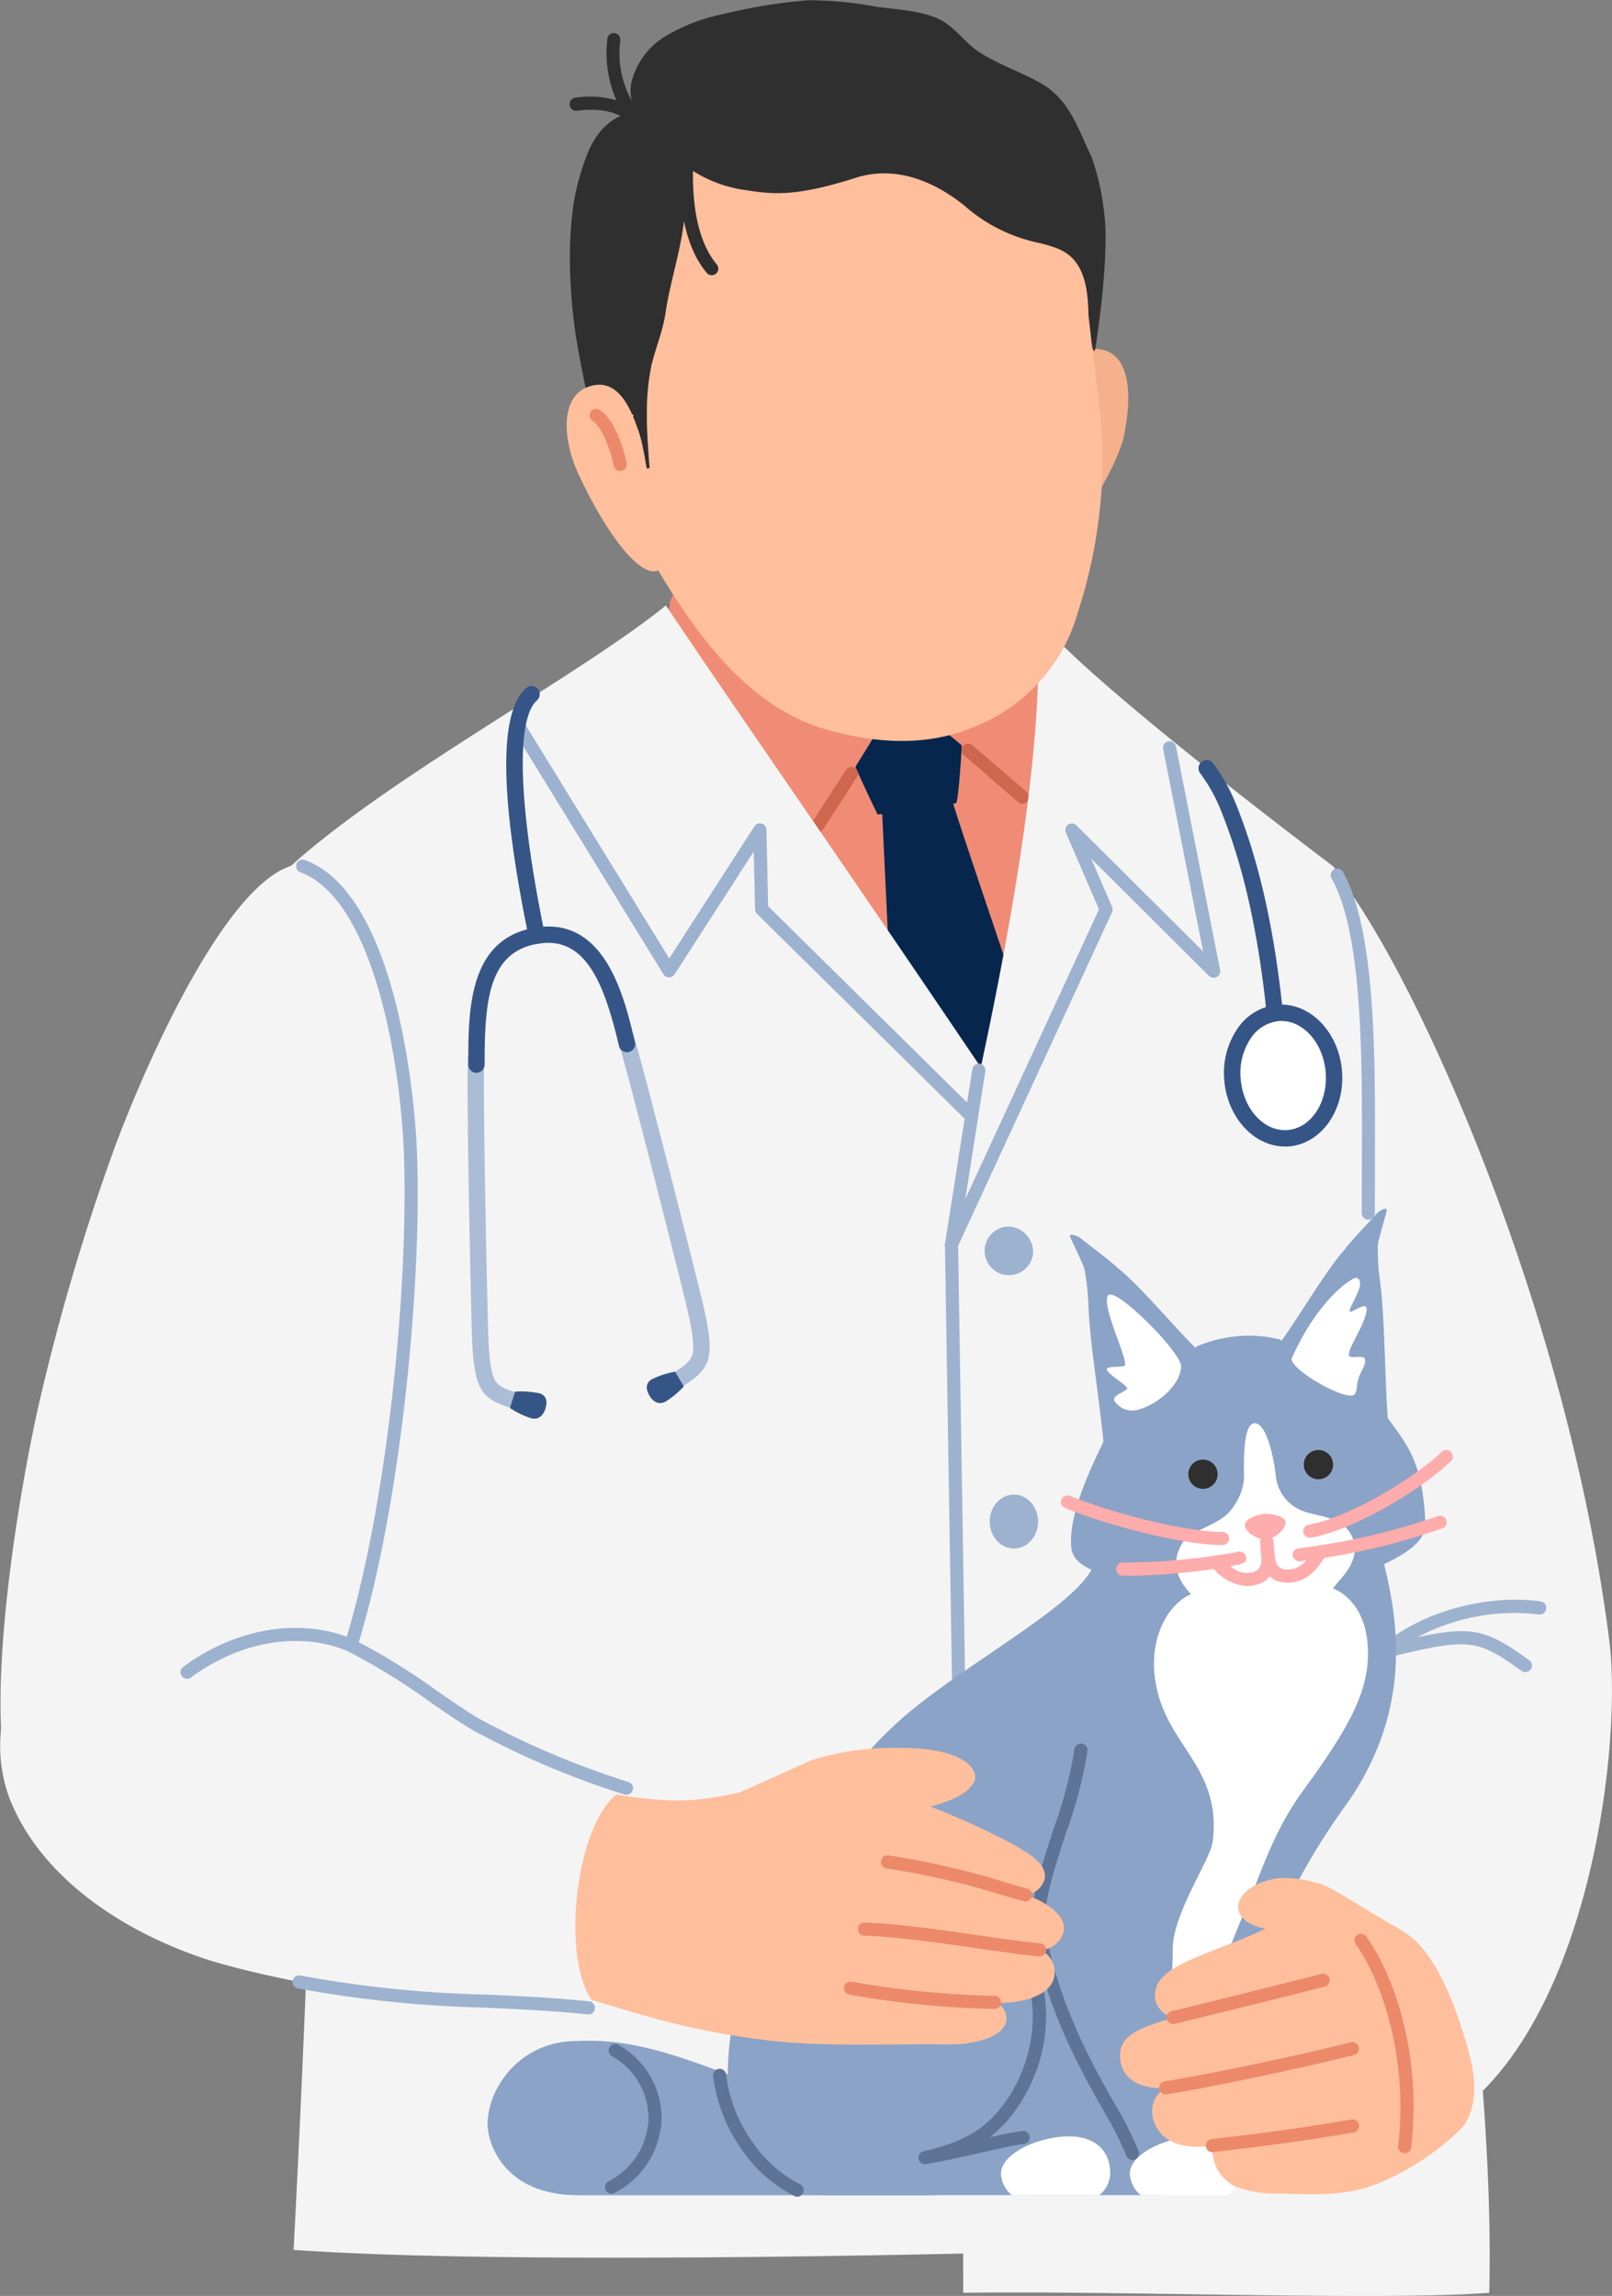 <svg xmlns="http://www.w3.org/2000/svg" width="177.617" height="252.987" viewBox="0 0 177.617 252.987">
  <rect x="0" y="0" width="177.617" height="252.987" fill="#808080" stroke="none"/>
  <g id="グループ_2485" data-name="グループ 2485" transform="translate(0 0)">
    <path id="パス_313" data-name="パス 313" d="M257.362,112.617c-3.153-.245-2.02,9.838-7.514,11.089-9.441,2.147-14.724,4.243-20.328-3.415,1.006,3.432,13.169,20.539,14.588,23.768,3.017,6.863,5.367,14.259,10.312,20.049a7.488,7.488,0,0,0,2.95,2.341,6.188,6.188,0,0,0,4.885-.6c6.584-3.4,8.063-12.087,9.9-17.7,1.411-4.311,3.761-8.224,5.046-12.551,1.521-5.114-5.359-8.123-5.984-11.892-.237-1.454.93-6.694-.194-7.649-2.781-2.358-3.5-4.683-7.134-4.142a29.415,29.415,0,0,1-6.525.685Z" transform="translate(-156.304 -52.494)" fill="#f08c76"/>
    <path id="パス_314" data-name="パス 314" d="M260.648,197.668c-1.2-18.206-1.885-34.012-2.764-52.285-.11-2.333-.592-13.473,2.823-12.847,1.674.3,2.409,3.7,2.924,5.316.845,2.671,1.319,3.651,2.071,6.365.735,2.671,12.661,37.6,13.05,38.753,2.933,8.79,2.772,19.44,1.335,28.94-.549,3.634-2.206,7.159-4.86,8.587-1.978,1.065-4.251.854-6.39.355a8.961,8.961,0,0,1-5.4-3.085c-1.876-2.476-.871-5.2-1.217-8.114-.482-4.023-1.3-7.945-1.564-12h0Z" transform="translate(-160.681 -55.694)" fill="#07264d"/>
    <path id="パス_315" data-name="パス 315" d="M255.727,142.395c.186.118,8.232-1.09,8.689-1.251.389-.989.947-11.064.82-14.014-.186-4.421.1-5.536-2.045-9.052s-5.756-5.832-9.12-4.961a11.907,11.907,0,0,0-5.832,4.353c-1.428,1.826-1.09,3.372-.4,5.705a164.155,164.155,0,0,0,7.894,19.22Z" transform="translate(-159.047 -52.664)" fill="#07264d"/>
    <path id="パス_316" data-name="パス 316" d="M260.882,110.89c.2,4.353.38,7.049-.456,10.895,2.324.845-.49,7.159.042,7.489,3.2,2,11.157,9.01,14.25,11.706.794-5.283,3.871-13.676,1.319-21.477-.465-1.42.752-6.7-.431-7.345-4.615-2.536-9.754-1.978-14.732-1.268h0Z" transform="translate(-161.084 -52.255)" fill="#f08c76"/>
    <path id="パス_317" data-name="パス 317" d="M255.5,106.251c-.583.085-1.158.169-1.733.245-8.875,1.259-8.892-1.572-12.7-2.257a4.033,4.033,0,0,0-1.555.042c-3.812.879-9.779,12.94-9.889,13.38.262.761-3.55,11.115-3.22,11.8,2.468,5.139,15.138,10.244,18.071,14.986,2.367-3.44,9.39-14.428,11.419-18.6-.913-2.248-.177-15.028-.389-19.6Z" transform="translate(-155.819 -51.31)" fill="#f08c76"/>
    <path id="パス_318" data-name="パス 318" d="M249.338,148.837a.658.658,0,0,1-.389-.118.716.716,0,0,1-.211-1l3.727-5.781a.721.721,0,0,1,1.209.786l-3.727,5.781a.726.726,0,0,1-.609.33Z" transform="translate(-159.26 -57.102)" fill="#cf664e"/>
    <path id="パス_319" data-name="パス 319" d="M274.97,145.2a.717.717,0,0,1-.473-.178l-5.993-5.173a.725.725,0,0,1,.947-1.1l5.993,5.173a.727.727,0,0,1-.473,1.276Z" transform="translate(-162.299 -56.632)" fill="#cf664e"/>
    <path id="パス_320" data-name="パス 320" d="M263.361,186.555a22.212,22.212,0,0,0-5.7-10.819,3.693,3.693,0,0,0-.414-2.722C240.963,148.866,230.516,134,221.489,120.56c-9.407,7.641-29.929,18.561-41.018,28.433-4.5,4.5-3.854,8.816-3.694,11.782.533,9.61.355,6.069,5.536,18.891,4.4,10.87-1.014,22.314.118,33.834,1.817,18.569-1.961,88.223-1.961,88.257,20.328,1.462,62.183.795,90.1,0,.042-1.513-.025-46.258,0-47.763.347-20.4-1.023-39.725-7.21-67.44Z" transform="translate(-148.121 -53.844)" fill="#f4f4f4"/>
    <path id="パス_321" data-name="パス 321" d="M312.88,184.178c-.076-3.677.161-11.064-.194-17.809-.423-7.97-1.969-15.214-3.812-16.879-.034-.034-27.3-20.5-32.5-27.3,1.031,17.344-5.249,45.591-9.162,62.6a45.384,45.384,0,0,0-.423,4.733c.025.3.034.617.034.913a6.253,6.253,0,0,0-.085.778c.338,14.445.727,32.093,1.462,63.2.034,1.572-.034,50.755,0,52.327,17.361-.245,46.1.9,57.951,0,1.014-37.984-12.884-103.141-13.273-122.556Z" transform="translate(-162.065 -54.097)" fill="#f4f4f4"/>
    <path id="パス_322" data-name="パス 322" d="M259.966,179.559a.7.7,0,0,1-.507-.211L236.6,156.789a.7.7,0,0,1-.211-.5l-.144-6.365-8.723,13.54a.724.724,0,0,1-1.226-.017L209.54,136.208a.725.725,0,0,1,1.234-.761l16.161,26.261,9.382-14.555a.721.721,0,0,1,1.327.372l.186,8.427L260.482,178.3a.714.714,0,0,1,0,1.023.722.722,0,0,1-.516.211Z" transform="translate(-153.195 -56.095)" fill="#9db2cf"/>
    <path id="パス_323" data-name="パス 323" d="M266.787,194.485a.792.792,0,0,1-.3-.068.719.719,0,0,1-.355-.955l16.921-36.674-3.651-8.452a.729.729,0,0,1,.254-.887.717.717,0,0,1,.913.085l13.955,13.887-4.4-22.3a.719.719,0,1,1,1.411-.279l4.86,24.621a.726.726,0,0,1-1.226.651L282.2,151.209l2.291,5.3a.757.757,0,0,1,0,.592l-17.057,36.97a.723.723,0,0,1-.659.423Z" transform="translate(-161.96 -56.585)" fill="#9db2cf"/>
    <path id="パス_324" data-name="パス 324" d="M267.889,268.184a.711.711,0,0,1-.718-.71l-1.09-67.195a.9.9,0,0,1,.008-.127L269.1,180.9a.723.723,0,1,1,1.428.228l-3,19.195,1.09,67.136a.731.731,0,0,1-.71.735H267.9Z" transform="translate(-161.963 -63.089)" fill="#9db2cf"/>
    <path id="パス_325" data-name="パス 325" d="M276.6,204.505a2.679,2.679,0,1,1-2.662-2.975A2.834,2.834,0,0,1,276.6,204.505Z" transform="translate(-162.768 -66.377)" fill="#9db2cf"/>
    <path id="パス_326" data-name="パス 326" d="M278.225,274.625a2.679,2.679,0,1,1-2.662-2.975A2.834,2.834,0,0,1,278.225,274.625Z" transform="translate(-163.019 -77.23)" fill="#9db2cf"/>
    <ellipse id="楕円形_83" data-name="楕円形 83" cx="2.662" cy="2.975" rx="2.662" ry="2.975" transform="translate(109.053 164.686)" fill="#9db2cf"/>
    <path id="パス_327" data-name="パス 327" d="M307.653,170.524a.9.9,0,0,1-.9-.82c-1.192-12.391-3.482-19.254-5.1-23.328a18.2,18.2,0,0,0-2.333-4.209.9.9,0,1,1,1.445-1.073,20.305,20.305,0,0,1,2.561,4.623c1.657,4.184,4.006,11.208,5.215,23.827a.9.9,0,0,1-.811.989h-.085Z" transform="translate(-167.082 -56.966)" fill="#365587"/>
    <path id="パス_328" data-name="パス 328" d="M303.564,181.056c.321,3.812,3.085,6.686,6.17,6.424s5.316-3.567,5-7.379-3.085-6.686-6.17-6.424S303.243,177.244,303.564,181.056Z" transform="translate(-167.76 -62.063)" fill="#fff"/>
    <path id="パス_329" data-name="パス 329" d="M309.179,188.234c-3.381,0-6.331-3.153-6.686-7.269h0a8.69,8.69,0,0,1,1.369-5.6,5.989,5.989,0,0,1,4.446-2.755c3.575-.3,6.779,2.95,7.151,7.252s-2.24,8.046-5.815,8.359A4.272,4.272,0,0,1,309.179,188.234Zm-.4-13.836a1.94,1.94,0,0,0-.313.017,4.2,4.2,0,0,0-3.1,1.961,6.853,6.853,0,0,0-1.065,4.437h0c.279,3.313,2.6,5.824,5.19,5.6s4.454-3.094,4.167-6.4c-.27-3.178-2.426-5.612-4.877-5.612Z" transform="translate(-167.594 -61.897)" fill="#365587"/>
    <path id="パス_330" data-name="パス 330" d="M228.652,216.141a.908.908,0,0,1-.473-1.682c.237-.144.482-.287.727-.431,1.175-.685,2.392-1.395,2.7-2.274.389-1.124-.245-3.88-.549-5.2l-.025-.127c-.321-1.395-5.874-23.573-7.624-29.532a.9.9,0,1,1,1.733-.516c1.758,5.976,7.328,28.23,7.658,29.633l.025.127c.532,2.316,1.014,4.7.5,6.187-.516,1.513-2.029,2.392-3.5,3.246-.237.135-.465.27-.7.414a.916.916,0,0,1-.465.127Z" transform="translate(-155.352 -62.384)" fill="#abbcd6"/>
    <path id="パス_331" data-name="パス 331" d="M210.8,218.489a.973.973,0,0,1-.22-.025l-.338-.085c-2.231-.549-4-.98-4.894-2.493-.82-1.386-.964-3.989-1.031-6.322-.051-1.648-.583-23.573-.44-30.064a.883.883,0,0,1,.921-.879.893.893,0,0,1,.879.921c-.135,6.111.363,27.419.44,29.971.042,1.412.127,4.353.786,5.46.507.862,1.876,1.2,3.77,1.665l.338.085a.9.9,0,0,1-.22,1.775Z" transform="translate(-152.331 -62.831)" fill="#abbcd6"/>
    <path id="パス_332" data-name="パス 332" d="M227.5,223.079h0v-.008c-.406-.685-.448-1.395.3-1.8a9.854,9.854,0,0,1,2.527-.82l.482.811.482.811a9.436,9.436,0,0,1-2.012,1.674c-.744.406-1.369.017-1.775-.659Z" transform="translate(-155.946 -69.305)" fill="#365587"/>
    <path id="パス_333" data-name="パス 333" d="M213.283,224.9h0c.245-.761.118-1.462-.693-1.674a9.733,9.733,0,0,0-2.646-.177l-.287.9-.287.9a9.179,9.179,0,0,0,2.341,1.133c.82.211,1.335-.313,1.581-1.073Z" transform="translate(-153.185 -69.704)" fill="#365587"/>
    <path id="パス_334" data-name="パス 334" d="M204.844,178.537a.905.905,0,0,1-.9-.9v-.118c0-5.933,0-14.048,7.776-15.036,7.413-.93,9.475,7.92,10.582,12.678a.9.9,0,0,1-1.758.406c-1.682-7.218-3.8-11.9-8.6-11.3-5.739.727-6.2,6.187-6.2,13.245v.118a.905.905,0,0,1-.9.9Z" transform="translate(-152.345 -60.322)" fill="#365587"/>
    <path id="パス_335" data-name="パス 335" d="M212.254,159.477a.911.911,0,0,1-.887-.718c-3.2-15.569-3.3-24.816-.287-27.47a.9.9,0,1,1,1.192,1.361c-2.35,2.071-2.029,11.7.862,25.745a.9.9,0,0,1-.7,1.065.662.662,0,0,1-.186.017Z" transform="translate(-153.111 -55.47)" fill="#365587"/>
    <path id="パス_336" data-name="パス 336" d="M288,96.542c-.854,4.167-6.356,12.289-7.193,11.765-1.4-.9-.465-6.483-.406-7.759.11-2.155-.051-5.773.363-7.8.321-1.581.98-5.773,4.125-5.638,3.964.169,3.939,5.359,3.1,9.441Z" transform="translate(-164.124 -48.666)" fill="#f5b18b"/>
    <path id="パス_337" data-name="パス 337" d="M226.169,103.331c-4.818-8.376-7.641-33.183-5.967-37.367,1.437-3.592,1.344-6.179,4.082-8.892,6.255-6.2,11.875-9.247,20.632-10.083,8.317-.795,13.143.5,17.724,3.736a26.444,26.444,0,0,1,9.931,14.639c.566,2.324,1.217,4.657,1.707,7.041.38,1.851.617,6.855.811,8.216.448,3.094,1,7.548,1.166,10.667a55.368,55.368,0,0,1-2.7,18.595,19.084,19.084,0,0,1-11.326,12.585c-5.283,2.274-10.8,1.851-16.025.448-9.069-2.434-14.952-10.768-20.032-19.592Z" transform="translate(-154.787 -42.422)" fill="#ffbf9c"/>
    <path id="パス_339" data-name="パス 339" d="M225.077,56.679a.717.717,0,0,1-.473-.177q-.342-.3-.659-.634c-1.488-1.268-3.372-1.69-5.993-1.369a.723.723,0,0,1-.169-1.437,10.7,10.7,0,0,1,4.522.287,13.1,13.1,0,0,1-1-6.745.72.72,0,1,1,1.428.177,10.8,10.8,0,0,0,2.223,8.072,7.413,7.413,0,0,1,.642.625.712.712,0,0,1-.017.989.731.731,0,0,1-.516.22Z" transform="translate(-154.388 -42.3)" fill="#2f2f2f"/>
    <path id="パス_340" data-name="パス 340" d="M235.045,75.253a.716.716,0,0,1-.558-.262c-2.578-3.068-3.026-7.869-2.958-11.351a.742.742,0,0,1,.735-.71.72.72,0,0,1,.71.735c-.068,3.237.33,7.666,2.62,10.4a.715.715,0,0,1-.093,1.014.732.732,0,0,1-.465.169Z" transform="translate(-156.614 -44.924)" fill="#2f2f2f"/>
    <path id="パス_341" data-name="パス 341" d="M277.324,65.566A27.105,27.105,0,0,0,275.9,58.94c-1.5-3.085-2.384-6.263-5.5-8.08-2.189-1.276-4.666-2.079-6.8-3.432-1.53-.964-2.6-2.578-4.082-3.465-1.9-1.133-5.147-1.3-7.32-1.589a40.574,40.574,0,0,0-7.531-.718,58.831,58.831,0,0,0-9.331,1.513,20.325,20.325,0,0,0-6.305,2.392,8.251,8.251,0,0,0-3.854,5.207c-.431,2.341.98,4.387,2.113,6.331.558.964,1.014.135,1.8.947a14.386,14.386,0,0,0,8.292,4.471c2.967.44,5.367.989,12.509-1.293,5.35-1.707,9.948,1.428,11.968,3.043a17.909,17.909,0,0,0,8.342,4.15c2.316.609,4.522,1.141,5.173,5.393.2,1.344.144,2.392.211,2.857.211,1.614.473,4.606.727,3.339,0-.034,1.5-9.213,1.031-14.445Z" transform="translate(-155.618 -41.627)" fill="#2f2f2f"/>
    <path id="パス_342" data-name="パス 342" d="M217.927,81.224c.313,2.029,1.006,5.223,1.378,7.235.617,3.339-.989-1.716,4.809.972.372.169-.541.558-.287,1a4.837,4.837,0,0,1,.769,2.214c.135.625.964,2.1,1.048,2.73.017,0,.313-.042.33-.051-.127-1.564-.338-4.311-.3-5.883a25.339,25.339,0,0,1,.516-5.511c.473-1.936,1.242-3.694,1.538-5.722.465-3.17,1.6-6.627,2-9.821.431-3.381.744-5.511-.178-8.959-.27-1.006-1.04-3.736-1.986-4.049-.887-.3-.862.448-1.733.414a7.585,7.585,0,0,0-4.049,1.285c-2.147,1.555-2.891,3.973-3.66,6.652-.9,3.119-1.454,9.475-.2,17.5Z" transform="translate(-154.397 -43.744)" fill="#2f2f2f"/>
    <path id="パス_343" data-name="パス 343" d="M273.554,63.205a.722.722,0,0,1-.718-.642c-.347-3.127-3.8-7-6.931-8.942-.473-.3-1.783-.947-2.832-1.471-.71-.355-1.352-.676-1.674-.854a31.061,31.061,0,0,1-3.533-2.3,15.151,15.151,0,0,0-5.553-2.857,32.672,32.672,0,0,0-10.641-.406,26.79,26.79,0,0,0-5.494,2.037c-1.124.5-2.181.972-3.051,1.276-2.062.727-3.085,1.31-3.694,2.865a.725.725,0,1,1-1.352-.524c.879-2.265,2.586-3.017,4.564-3.711.811-.279,1.843-.744,2.933-1.234a27.524,27.524,0,0,1,5.857-2.147,33.63,33.63,0,0,1,11.233.431,16.489,16.489,0,0,1,6.035,3.085,29.637,29.637,0,0,0,3.372,2.2c.321.177.947.482,1.631.828,1.133.566,2.426,1.209,2.95,1.538,3.381,2.1,7.2,6.314,7.607,10.016a.722.722,0,0,1-.642.795h-.076Z" transform="translate(-156.074 -41.996)" fill="#2f2f2f"/>
    <path id="パス_344" data-name="パス 344" d="M269.434,64.924a.472.472,0,0,1-.186-.025c-2.688-.727-4.319-2.409-6.221-4.361a31.646,31.646,0,0,0-5.207-4.556,15.158,15.158,0,0,0-9.171-2.358,24.44,24.44,0,0,0-9.39,2.578c-1.995.955-4.294,1.944-6.263,1.5a.723.723,0,0,1,.313-1.412c1.648.372,4.04-.778,5.325-1.395a25.768,25.768,0,0,1,9.948-2.713,16.721,16.721,0,0,1,10.041,2.6,32.451,32.451,0,0,1,5.435,4.75c1.817,1.876,3.254,3.356,5.562,3.973a.713.713,0,0,1,.507.887.72.72,0,0,1-.693.532Z" transform="translate(-156.755 -43.258)" fill="#2f2f2f"/>
    <path id="パス_345" data-name="パス 345" d="M223.018,84.313a.765.765,0,0,1-.27-.051.718.718,0,0,1-.4-.938c1.09-2.7.8-6.288.524-9.762a51.845,51.845,0,0,1-.245-5.435c.059-1.885.44-5.308,2.307-7.032a.724.724,0,1,1,.98,1.065c-1.065.989-1.758,3.237-1.843,6.018a48.176,48.176,0,0,0,.237,5.274c.287,3.643.592,7.4-.625,10.422a.714.714,0,0,1-.668.448Z" transform="translate(-155.186 -44.611)" fill="#2f2f2f"/>
    <path id="パス_346" data-name="パス 346" d="M230.921,62.742a.737.737,0,0,1-.592-.3,25.607,25.607,0,0,0-5.773-5.857.725.725,0,1,1,.862-1.166,26.786,26.786,0,0,1,6.094,6.2.72.72,0,0,1-.178,1.006.755.755,0,0,1-.414.135Z" transform="translate(-155.49 -43.739)" fill="#2f2f2f"/>
    <path id="パス_355" data-name="パス 355" d="M218.063,101.619c3.313,7.134,7,11.529,8.807,10.607,1.479-.752-.473-6.483-.718-7.734-.423-2.121-.786-5.722-1.488-7.666-.549-1.513-1.809-5.57-4.894-4.987-3.9.735-3.465,6.01-1.707,9.788Z" transform="translate(-154.331 -49.39)" fill="#ffbf9c"/>
    <path id="パス_356" data-name="パス 356" d="M223.123,101.775a.714.714,0,0,1-.7-.566c-.566-2.646-1.606-4.488-2.333-4.953a.722.722,0,0,1,.778-1.217c1.217.769,2.358,3.017,2.967,5.866a.724.724,0,0,1-.558.862.931.931,0,0,1-.152.017Z" transform="translate(-154.792 -49.876)" fill="#ed896b"/>
    <path id="パス_357" data-name="パス 357" d="M324.942,294.587c1.572-.685,3.88-6.542,3.736-9.23-.3-5.6-12.839-10.32-17.75-13.016-.82-.448-1.5-45.735-2.172-46.386-.575-.558,11.977,7.793,11.039.076-.828-6.8-.389-39.531-.541-46.386-.22-9.644-.431-17.555-3.119-23.666,8.621,11.03,25.188,48.025,29.752,84.142,1.564,12.349-2.747,46.665-20.953,54.466Z" transform="translate(-168.566 -59.327)" fill="#f4f4f4"/>
    <path id="パス_358" data-name="パス 358" d="M338.79,258.167a.717.717,0,0,1-.423-.135c-4.953-3.584-5.79-3.66-14.85-1.454a.724.724,0,0,1-.642-1.251c5.181-4.437,12.763-5.68,17.614-4.953a.722.722,0,0,1-.211,1.428,22.8,22.8,0,0,0-13.363,2.5c6.2-1.319,7.742-.735,12.3,2.553a.719.719,0,0,1-.423,1.3Z" transform="translate(-170.715 -73.907)" fill="#9db2cf"/>
    <path id="パス_359" data-name="パス 359" d="M206.478,316.528c.211-4.421,4.184-8.435,9.771-8.807,9.23-.617,17.809,4.953,26.024,6.627,5.223,1.057,8.6-1.133,12.45-.718,4.868.524,7.218,3.711,6.728,6.812-.355,2.24-2.891,4.26-6.162,4.26H217.415c-8.926,0-11.072-5.511-10.946-8.165Z" transform="translate(-152.736 -82.806)" fill="#8ba3c6"/>
    <path id="パス_360" data-name="パス 360" d="M224.913,316.343a8.681,8.681,0,0,1-8.486,8.359c-7.987,0-10.075-5.511-9.948-8.165a9.656,9.656,0,0,1,9.771-8.807,8.488,8.488,0,0,1,8.655,8.621Z" transform="translate(-152.737 -82.815)" fill="#8ba3c6"/>
    <path id="パス_361" data-name="パス 361" d="M222.488,324.6a.717.717,0,0,1-.642-.4.727.727,0,0,1,.313-.972,8.062,8.062,0,0,0,4.4-6.829,7.862,7.862,0,0,0-4.015-6.948.722.722,0,0,1,.693-1.268A9.309,9.309,0,0,1,228,316.4a9.535,9.535,0,0,1-5.181,8.114.753.753,0,0,1-.33.076Z" transform="translate(-155.104 -82.871)" fill="#5d7496"/>
    <path id="パス_362" data-name="パス 362" d="M305.767,271.857c8.435-11.757,5.325-22.855,3.77-28.847l-31.248,1.674c-.964,4.471-13.709,10.929-21,17.183-10.87,9.323-21.1,28.873-19.322,43.081.7,5.612,5.443,9.728,10.329,9.728h36.835c4.023,0,9.982-2.181,9.982-13.98,0-10.912,4.7-20.547,10.65-28.847Z" transform="translate(-157.58 -72.797)" fill="#8ba3c6"/>
    <path id="パス_363" data-name="パス 363" d="M245.124,325.424a.739.739,0,0,1-.3-.059,15.783,15.783,0,0,1-5.849-5.181,17.775,17.775,0,0,1-3.11-8,.722.722,0,1,1,1.428-.211,16.278,16.278,0,0,0,2.848,7.362,14.28,14.28,0,0,0,5.266,4.716.725.725,0,0,1,.363.955.717.717,0,0,1-.659.431Z" transform="translate(-157.286 -83.377)" fill="#5d7496"/>
    <path id="パス_364" data-name="パス 364" d="M288.5,314.826a.735.735,0,0,1-.685-.482,36.657,36.657,0,0,0-2.536-5c-2.586-4.59-6.128-10.878-7.768-19.381-.558-2.891.828-7.134,2.291-11.639a47.619,47.619,0,0,0,2.3-8.74.722.722,0,1,1,1.437.152,48.586,48.586,0,0,1-2.367,9.044c-1.344,4.125-2.73,8.393-2.248,10.912,1.589,8.275,5.071,14.436,7.607,18.941a37,37,0,0,1,2.646,5.232.722.722,0,0,1-.44.921.776.776,0,0,1-.237.042Z" transform="translate(-163.714 -76.81)" fill="#5d7496"/>
    <path id="パス_365" data-name="パス 365" d="M302.225,324.2a3.276,3.276,0,0,1-1.2,2.426h-9.644a3.376,3.376,0,0,1-1.192-2.214c-.186-2.316,4.074-4.268,7.522-4.268,2.671,0,4.505,1.428,4.505,4.057Z" transform="translate(-165.694 -84.735)" fill="#fff"/>
    <path id="パス_366" data-name="パス 366" d="M285.425,324.2a3.276,3.276,0,0,1-1.2,2.426h-9.644a3.376,3.376,0,0,1-1.192-2.214c-.186-2.316,4.074-4.268,7.522-4.268,2.671,0,4.505,1.428,4.505,4.057Z" transform="translate(-163.093 -84.735)" fill="#fff"/>
    <path id="パス_367" data-name="パス 367" d="M299.787,276.568c-.254,1.995-4.378,7.81-4.387,11.757,0,2.138-.3,5.325.152,7.4,3.567.482,6.314-8.317,8.334-12.915,1.15-2.6,2.595-7.438,5.815-11.842,5.139-7.024,7.573-11.275,7.167-16.254-.473-5.773-5.021-7.725-9.255-6.111-1.462,1.335-3.711,2.755-5.029,1.437-.1-.1-.862-.735-.98-.837-5.029-1.91-8.731,3.136-8.232,8.714.7,7.928,7.531,9.923,6.424,18.654Z" transform="translate(-166.18 -73.578)" fill="#fff"/>
    <path id="パス_368" data-name="パス 368" d="M303.945,246.475c-4.556.38-3.077-1.073-5.494-1.614-10.168-2.257-15.662-2.722-15.915-5.807-.3-3.516,2.012-8.469,3.736-11.985,3.136-2.764,8.52-7.861,10.075-10.117a14.86,14.86,0,0,1,4.547-1.141,14.421,14.421,0,0,1,4.674.372c1.9,1.969,8.063,6.111,11.6,8.317,2.282,3.178,4.074,4.911,4.387,11.825.127,2.73-3.339,4.37-11.563,7.5-2.316.879-1.488,2.265-6.043,2.637Z" transform="translate(-164.506 -68.579)" fill="#8ba3c6"/>
    <path id="パス_369" data-name="パス 369" d="M298.512,246.61a10.945,10.945,0,0,0,8.148,2.806c4.556-.38,6.567-3.854,7.649-5.029s2.2-3.026,1.226-4.868c-1.149-2.172-3.651-1.986-5.545-2.747a4.627,4.627,0,0,1-2.789-3.8c-.1-1.183-.879-5.8-2.316-5.8s-1.175,5.181-1.183,6.187a6.556,6.556,0,0,1-1.834,3.812c-1.454,1.344-4.082,1.927-4.818,3-2,2.916.118,5.291,1.471,6.441Z" transform="translate(-166.629 -70.346)" fill="#fff"/>
    <path id="パス_370" data-name="パス 370" d="M321.755,224.987c-.837-9.365-.076-20.4-2.857-21.849-1.724-.9-6.255,7.506-9.348,11.706l12.213,10.143Z" transform="translate(-168.691 -66.615)" fill="#8ba3c6"/>
    <path id="パス_371" data-name="パス 371" d="M304.676,247.382a5.177,5.177,0,0,1-3.829-2.181.725.725,0,1,1,1.09-.955c1.057,1.2,1.986,1.893,3.3,1.64,1.09-.211,1.183-1.031,1-2.781-.017-.177-.034-.338-.051-.5a.721.721,0,0,1,1.437-.118q.013.216.051.456c.152,1.344.423,3.854-2.155,4.353a4.112,4.112,0,0,1-.828.085Z" transform="translate(-167.316 -72.614)" fill="#ffacac"/>
    <path id="パス_372" data-name="パス 372" d="M310.19,247h-.135c-2.629-.076-2.764-2.586-2.84-3.939q-.013-.241-.025-.456a.721.721,0,0,1,1.437-.118c.017.152.025.321.034.5.1,1.758.33,2.544,1.437,2.578,1.369.042,2.155-.82,3.077-2.316A.719.719,0,1,1,314.4,244c-.887,1.462-2.029,3.009-4.218,3.009Z" transform="translate(-168.326 -72.614)" fill="#ffacac"/>
    <path id="パス_373" data-name="パス 373" d="M309.662,239.918c.059.7-1.175,1.817-2.088,1.893s-2.307-.735-2.375-1.521,1.369-1.242,2.138-1.3S309.6,239.216,309.662,239.918Z" transform="translate(-168.018 -72.173)" fill="#ffacac"/>
    <path id="パス_374" data-name="パス 374" d="M311.278,217.11c2.967-6.694,6.77-9,7.142-8.9.448.118.549.7.144,1.614-.718,1.64-1.428,2.519-.363,1.952s1.716-.854,1.1.938c-.516,1.5-1.927,3.533-1.69,4.091.144.338,1.437-.068,1.682.254.22.287-.025.879-.313,1.454-.769,1.521-.3,1.674-.727,2.485-.566,1.073-7.117-2.586-6.982-3.888Z" transform="translate(-168.957 -67.41)" fill="#fff"/>
    <path id="パス_376" data-name="パス 376" d="M312.869,232.41a1.612,1.612,0,1,0,1.471-1.741A1.611,1.611,0,0,0,312.869,232.41Z" transform="translate(-169.204 -70.886)" fill="#2f2f2f"/>
    <path id="パス_377" data-name="パス 377" d="M301.031,233.39a1.612,1.612,0,1,1-1.741-1.471A1.611,1.611,0,0,1,301.031,233.39Z" transform="translate(-166.875 -71.08)" fill="#2f2f2f"/>
    <path id="パス_379" data-name="パス 379" d="M318.228,203.665c.5-.735,2.831-3.161,3.347-3.761s1.369-.947,1.251-.448-.879,2.992-.98,3.77a30.272,30.272,0,0,0,.177,3.618l-3.8-3.17Z" transform="translate(-170.033 -66.019)" fill="#8ba3c6"/>
    <path id="パス_380" data-name="パス 380" d="M286.63,228.014c-.718-9.373-3.288-20.125-.786-22.026,1.555-1.175,7.4,6.373,11.157,10.007Z" transform="translate(-164.856 -67.048)" fill="#8ba3c6"/>
    <path id="パス_381" data-name="パス 381" d="M287.637,206.269c-.617-.642-3.313-2.654-3.922-3.161s-1.513-.71-1.31-.237,1.361,2.806,1.581,3.55a27.933,27.933,0,0,1,.414,3.592l3.229-3.753Z" transform="translate(-164.485 -66.543)" fill="#8ba3c6"/>
    <path id="パス_382" data-name="パス 382" d="M295.363,218.284c.051-1.479-7.193-8.765-8.021-7.81s1.986,6.627,1.859,7.675c-.042.355-1.944.059-2.012.465-.076.465,2.341,1.817,2.24,2.147s-1.674.718-1.42,1.327a2.334,2.334,0,0,0,2.654.989c2.088-.566,4.64-2.679,4.708-4.792Z" transform="translate(-165.23 -67.748)" fill="#fff"/>
    <path id="パス_383" data-name="パス 383" d="M298.974,242.048c-4.328,0-12.442-2.1-17.327-4.082a.72.72,0,1,1,.541-1.335c5.367,2.164,13.084,3.989,16.828,3.973h0a.718.718,0,0,1,.718.718A.735.735,0,0,1,298.974,242.048Z" transform="translate(-164.303 -71.801)" fill="#ffacac"/>
    <path id="パス_384" data-name="パス 384" d="M289.685,246.555H289.1a.725.725,0,0,1-.7-.744.742.742,0,0,1,.744-.7,71.5,71.5,0,0,0,12.458-1.133.7.7,0,0,1,.237-.068.89.89,0,0,1,.778.313.73.73,0,0,1,.034.752c-.059.11-.279.211-.617.321v.051h-.144a68.565,68.565,0,0,1-12.2,1.226Z" transform="translate(-165.418 -72.936)" fill="#ffacac"/>
    <path id="パス_385" data-name="パス 385" d="M313.508,240.328a.724.724,0,0,1-.71-.609.715.715,0,0,1,.592-.828c3.812-.625,10.946-4.539,14.681-8.047a.724.724,0,0,1,.989,1.057c-3.973,3.736-11.326,7.742-15.434,8.418-.042,0-.076.008-.118.008Z" transform="translate(-169.192 -70.884)" fill="#ffacac"/>
    <path id="パス_386" data-name="パス 386" d="M312.221,244.267a.813.813,0,0,1-.811-.651c-.068-.693.609-.786.972-.837a73.242,73.242,0,0,0,15.036-3.508.719.719,0,1,1,.49,1.352,74.513,74.513,0,0,1-15.332,3.575.5.5,0,0,0-.118.017.724.724,0,0,1-.194.042h-.042Z" transform="translate(-168.978 -72.212)" fill="#ffacac"/>
    <path id="パス_387" data-name="パス 387" d="M262.264,318.513a.723.723,0,0,1-.161-1.428c4.378-1.006,6.77-2.409,8.841-5.19,3.727-5.021,4.26-12.171,1.226-16.634a8.7,8.7,0,0,0-5.857-3.93,12.873,12.873,0,0,0-9.534,2.772.725.725,0,1,1-.862-1.166,14.324,14.324,0,0,1,10.633-3.043,10.2,10.2,0,0,1,6.812,4.547c3.415,5.029,2.882,12.729-1.268,18.307a14.093,14.093,0,0,1-2.688,2.789c1.386-.313,2.6-.566,3.558-.685a.72.72,0,1,1,.178,1.428c-1.141.144-2.738.507-4.581.93-1.876.431-4.006.913-6.187,1.285-.042,0-.085.008-.118.008Z" transform="translate(-160.344 -80.031)" fill="#5d7496"/>
    <path id="パス_388" data-name="パス 388" d="M232.028,276.9c2.46-.871,12.1-5.3,13.87-6.069a29.686,29.686,0,0,1,8.385-1.319c8.435-.287,9.923,2.409,9.543,3.541-.617,1.851-4.5,3.22-9.61,3.694-4.192.4-15.256,6.787-21.038,6.356s-1.158-6.212-1.158-6.212Z" transform="translate(-156.42 -76.897)" fill="#ffbf9c"/>
    <path id="パス_389" data-name="パス 389" d="M235.123,302.425c6.365.761,13.439.347,19.854.448,2.265.034,5.967-.609,6.331-2.527a1.846,1.846,0,0,0-1.251-2.1c2.155.22,5.773-.465,6.457-2.485a2.616,2.616,0,0,0-1.5-3.313,2.679,2.679,0,0,0,2.662-2.164c.2-1.631-1.9-3.127-4.226-3.888a2.42,2.42,0,0,0,2.122-1.826c.194-1.454-1.327-2.451-2.772-3.33-2.586-1.555-10.9-5.452-15.848-6.491a30.553,30.553,0,0,0-9.323-.617c-3.719.372-7.32,1.572-11.047,1.809-7.861.5-15.831-3.288-23.455-1.31a16.083,16.083,0,0,0-8.046,4.978c-2.747,3.153-4.175,7.666-2.848,11.63,2.189,6.517,7.708,5.384,12.974,5.139,8.9-.414,14.081,4.167,29.912,6.052Z" transform="translate(-150.454 -77.594)" fill="#ffbf9c"/>
    <path id="パス_390" data-name="パス 390" d="M273.671,288.589a.432.432,0,0,1-.177-.025c-.533-.135-1.319-.363-2.291-.642a87.114,87.114,0,0,0-12.839-2.975.724.724,0,0,1,.186-1.437,87.911,87.911,0,0,1,13.059,3.017c.947.279,1.707.5,2.231.634a.717.717,0,0,1,.524.879.729.729,0,0,1-.7.549Z" transform="translate(-160.671 -79.065)" fill="#ed896b"/>
    <path id="パス_391" data-name="パス 391" d="M274.762,296h-.068c-1.834-.169-4.184-.516-6.669-.871-4.1-.592-8.748-1.268-12.6-1.42a.723.723,0,0,1,.059-1.445c3.93.152,8.621.837,12.754,1.437,2.468.355,4.8.693,6.593.862a.72.72,0,0,1-.068,1.437Z" transform="translate(-160.206 -80.42)" fill="#ed896b"/>
    <path id="パス_392" data-name="パス 392" d="M269.529,302.978h-.017A102.338,102.338,0,0,1,253.5,301.4a.724.724,0,0,1,.287-1.42,102.492,102.492,0,0,0,15.746,1.555.723.723,0,0,1-.017,1.445Z" transform="translate(-159.927 -81.613)" fill="#ed896b"/>
    <path id="パス_393" data-name="パス 393" d="M147.474,212.586a240.63,240.63,0,0,1,8.063-27.064c3.347-9.018,12.416-29.76,20.074-31.205,2.307-.44,7.531,6.331,10.117,14.6,3.609,11.563,4.336,46.09-2.316,74.988-3.364,3.178-8.942,10.464-12.856,12.425-7,3.5-21.393,9.906-25.72,2.02-4.59-8.368.423-36.64,2.637-45.76Z" transform="translate(-142.907 -59.066)" fill="#f4f4f4"/>
    <path id="パス_394" data-name="パス 394" d="M180.385,252.737c3.753,2.257,11.309,8.528,15.772,11.14a57.2,57.2,0,0,0,16.406,6.576c-6.331.938-8.79,21.739-3.009,24.917-17.175.177-37.688-3.719-44.814-6.229-9.171-3.229-17.521-9.137-20.775-17.386a16.574,16.574,0,0,1,1.412-14.5c2.358-4.082,6.348-7.6,15.087-9.035,8.4-1.386,14.783,1.42,19.93,4.505Z" transform="translate(-142.897 -73.548)" fill="#f4f4f4"/>
    <path id="パス_395" data-name="パス 395" d="M294.756,302.42a2.67,2.67,0,0,1-1.986-1.995c-.287-3.136,3.144-4.091,9.568-6.652,4.522-1.8,8.207-4.64,12.906-3.077,2.451.811,5.283,2.045,6.914,4.006,2.147,2.569,3.516,6.111,4.547,9.382,1.073,3.423,2.062,7.125.144,10.168-3.1,3.423-8.554,6.517-11.85,7.184-2.257.456-3.677.533-8.63.372a11.616,11.616,0,0,1-4.885-.837,4.563,4.563,0,0,1-2.4-4.437c-2.4.372-5.739.076-6.525-2.95a2.955,2.955,0,0,1,1.378-3.406c-1.428.144-4.429-.186-4.961-2.815-.642-3.186,2.646-3.9,5.79-4.945Z" transform="translate(-165.494 -80.108)" fill="#ffbf9c"/>
    <path id="パス_396" data-name="パス 396" d="M320.758,291.3c1.361.769-8.537.465-11.233.778s-5.029-.693-5.207-2.248,1.859-3.068,4.556-3.372a13.653,13.653,0,0,1,4.4.625c1.488.423,4.5,2.544,7.48,4.226Z" transform="translate(-167.88 -79.517)" fill="#ffbf9c"/>
    <path id="パス_397" data-name="パス 397" d="M325.007,317.905h-.085a.723.723,0,0,1-.634-.8c1.073-9.272-1.572-17.843-4.683-22.221a.721.721,0,1,1,1.175-.837c3.026,4.268,6.136,12.915,4.936,23.227a.722.722,0,0,1-.718.642Z" transform="translate(-170.227 -80.65)" fill="#ed896b"/>
    <path id="パス_398" data-name="パス 398" d="M295.7,304.487a.72.72,0,0,1-.169-1.42c4.649-1.124,11.427-2.806,16.465-4.091a.724.724,0,1,1,.355,1.4c-5.046,1.285-11.825,2.967-16.482,4.091a.576.576,0,0,1-.169.017Z" transform="translate(-166.436 -81.456)" fill="#ed896b"/>
    <path id="パス_399" data-name="パス 399" d="M294.718,313.626a.723.723,0,0,1-.11-1.437c5.891-.955,16.211-3.212,20.454-4.294a.724.724,0,1,1,.355,1.4c-4.268,1.09-14.656,3.364-20.581,4.319C294.794,313.618,294.76,313.626,294.718,313.626Z" transform="translate(-166.284 -82.837)" fill="#ed896b"/>
    <path id="パス_400" data-name="パス 400" d="M300.808,321.549a.725.725,0,0,1-.085-1.445c5.722-.651,10.751-1.352,15.383-2.155a.725.725,0,1,1,.245,1.428c-4.657.8-9.72,1.513-15.467,2.164H300.8Z" transform="translate(-167.226 -84.395)" fill="#ed896b"/>
    <path id="パス_401" data-name="パス 401" d="M187.781,240.2a.568.568,0,0,1-.2-.034.714.714,0,0,1-.482-.9c4.75-15.941,6.931-40.6,6.221-54.322-.5-9.7-3.457-26.9-11.343-29.853a.722.722,0,1,1,.507-1.352c10.574,3.956,12.137,28.366,12.281,31.129.718,13.828-1.479,38.719-6.28,54.8a.723.723,0,0,1-.693.516Z" transform="translate(-148.872 -58.973)" fill="#9db2cf"/>
    <path id="パス_402" data-name="パス 402" d="M320.512,193.554h0a.72.72,0,0,1-.718-.727l.017-7.3c.017-9.957.042-23.6-3.347-29.591a.719.719,0,0,1,1.251-.71c3.575,6.331,3.55,20.184,3.533,30.31l-.017,7.3a.718.718,0,0,1-.718.718Z" transform="translate(-169.747 -59.153)" fill="#9db2cf"/>
    <path id="パス_403" data-name="パス 403" d="M215.57,272.242a.835.835,0,0,1-.2-.025,93.691,93.691,0,0,1-16.685-7.066c-1.513-.887-3.085-1.978-4.75-3.127a71.286,71.286,0,0,0-9.052-5.587c-5.223-2.24-11.867-1.141-17.3,2.882a.725.725,0,0,1-.862-1.166c5.84-4.328,13.033-5.485,18.764-3.034a72.482,72.482,0,0,1,9.264,5.714c1.64,1.133,3.186,2.206,4.657,3.068a92.3,92.3,0,0,0,16.355,6.922.724.724,0,0,1-.194,1.42Z" transform="translate(-146.538 -74.475)" fill="#9db2cf"/>
    <path id="パス_404" data-name="パス 404" d="M213.643,303.453h-.076c-4.142-.423-7.835-.583-11.4-.744a130.025,130.025,0,0,1-20.573-2.122.723.723,0,0,1,.27-1.42,127.82,127.82,0,0,0,20.361,2.1c3.592.161,7.3.321,11.487.752a.725.725,0,0,1-.076,1.445Z" transform="translate(-148.795 -81.487)" fill="#9db2cf"/>
  </g>
</svg>
